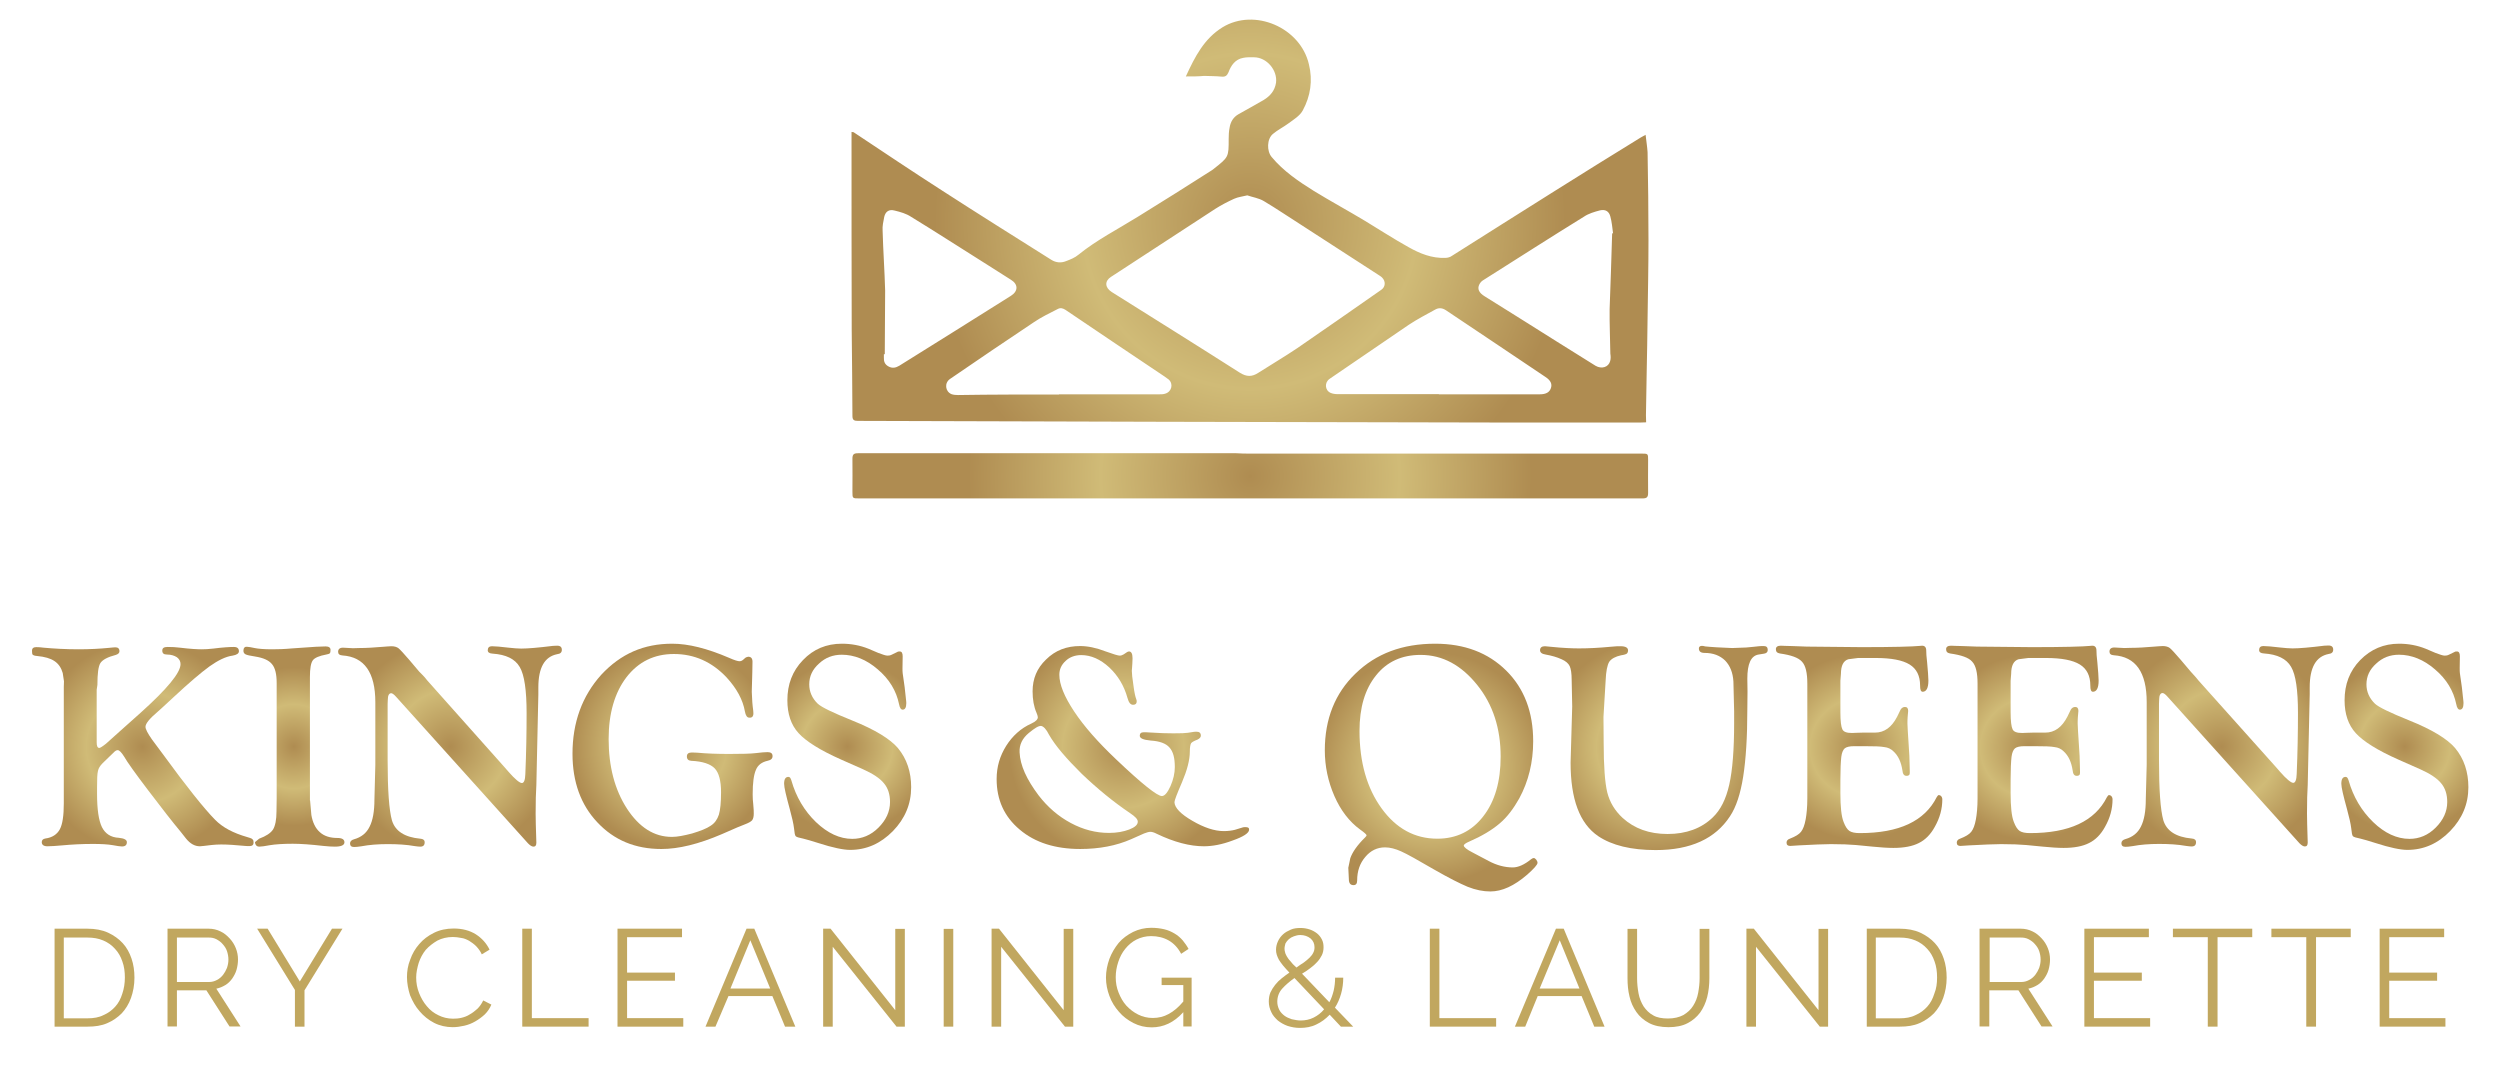 <?xml version="1.0" encoding="utf-8"?>
<!-- Generator: Adobe Illustrator 26.0.1, SVG Export Plug-In . SVG Version: 6.00 Build 0)  -->
<svg version="1.1" id="Layer_1" xmlns="http://www.w3.org/2000/svg" xmlns:xlink="http://www.w3.org/1999/xlink" x="0px" y="0px"
	 viewBox="0 0 1383.4 600.6" style="enable-background:new 0 0 1383.4 600.6;" xml:space="preserve">
<style type="text/css">
	.st0{enable-background:new    ;}
	.st1{fill:url(#SVGID_1_);}
	.st2{fill:url(#SVGID_00000150066360941686280120000006811146532922646176_);}
	.st3{fill:url(#SVGID_00000134229564930846259570000013679096146057905304_);}
	.st4{fill:url(#SVGID_00000090991484969657179240000006254055809550982303_);}
	.st5{fill:url(#SVGID_00000173145853626714735800000012846172793311521167_);}
	.st6{fill:url(#SVGID_00000024712213606168733820000004963845622186462614_);}
	.st7{fill:url(#SVGID_00000065071154399961386400000011891590347768268674_);}
	.st8{fill:url(#SVGID_00000173881502891620814750000017377392851713627809_);}
	.st9{fill:url(#SVGID_00000078025566373243972740000006788060116980509322_);}
	.st10{fill:url(#SVGID_00000174571406666877336640000008414067058039607736_);}
	.st11{fill:url(#SVGID_00000137838982136320359870000000210500422583004295_);}
	.st12{fill:url(#SVGID_00000059311619999604174970000007071344357613818523_);}
	.st13{fill:url(#XMLID_00000121254772224256879100000009183523564616986027_);}
	.st14{fill:url(#XMLID_00000067924496274891964460000000798844209912363678_);}
	.st15{fill:#C1A75F;}
</style>
<g>
	<g>
		<g class="st0">
			
				<radialGradient id="SVGID_1_" cx="78.807" cy="311.329" r="58.436" gradientTransform="matrix(1 0 0 -1 0 724.547)" gradientUnits="userSpaceOnUse">
				<stop  offset="0" style="stop-color:#AF8C51"/>
				<stop  offset="0.531" style="stop-color:#D0BB77"/>
				<stop  offset="1" style="stop-color:#AF8C51"/>
			</radialGradient>
			<path class="st1" d="M53.5,381.7v29.1c0,2,0.4,3,1.4,3.1c0.5,0,1.8-0.8,3.8-2.4l7.8-7l11.2-10c14.7-13.2,22.2-22.2,22.2-27
				c0-1.6-0.7-2.8-2-3.8c-1.4-0.9-3.2-1.5-5.5-1.5c-1.8,0-2.6-0.7-2.6-2.2c0-1.4,0.9-2,3-2c2.2,0,4.5,0.1,6.8,0.4
				c5.7,0.7,9.7,0.9,12,0.9c1.8,0,3.8-0.1,6.4-0.4c5.4-0.7,9.3-0.9,11.4-0.9c1.9,0,2.8,0.8,2.8,2.4c0,1.2-1.2,2-3.5,2.4
				c-3.8,0.5-8,2.6-12.7,5.9c-4.7,3.4-11.5,9.2-20.3,17.4c-4.1,3.8-6.9,6.4-8.4,7.7c-4.5,3.8-6.8,6.6-6.8,8.4c0,1.2,1.2,3.6,3.6,7
				l5.8,7.8c13.4,18.4,23.1,30.5,29.1,36.6c4.2,4.3,10.1,7.4,17.8,9.6l1.6,0.5c1.4,0.4,2,1.2,1.9,2.6c0,1.4-0.9,1.9-2.4,1.9
				c-0.5,0-1.4,0-2.3-0.1c-5.3-0.5-9.6-0.8-13.2-0.8c-1.8,0-3.5,0.1-5.4,0.3c-3.5,0.4-5.5,0.7-6.4,0.7c-2.8,0-5.3-1.4-7.6-4.2
				c-0.3-0.3-1.2-1.5-3-3.8c-4.6-5.5-10.5-13.1-17.8-22.7c-7.3-9.6-11.8-15.9-13.5-18.9c-1.5-2.4-2.7-3.6-3.6-3.6
				c-0.7,0-1.5,0.5-2.4,1.5l-2.4,2.3l-3.5,3.4c-1.4,1.4-2.3,2.8-2.6,4.3c-0.4,1.5-0.5,4.6-0.5,9.2v3.5c0,8.6,0.9,14.7,2.7,18.4
				c1.8,3.6,4.9,5.7,9.3,5.9c3,0.3,4.5,1.1,4.5,2.4c0,1.6-0.9,2.4-2.7,2.4c-1.1,0-2.7-0.3-5-0.7c-2.8-0.5-6.6-0.7-11.1-0.7
				c-5.9,0-11.6,0.3-17,0.8c-3.4,0.3-6.2,0.5-8.2,0.5s-3.1-0.8-3.1-2.3c0-1.1,0.7-1.8,2-2c3.8-0.5,6.5-2.3,8-5.1
				c1.5-2.8,2.2-7.6,2.2-14.3v-64.5l0.1-3.1l-0.7-4.6c-0.8-2.8-2.3-5.1-4.6-6.6c-2.2-1.5-5.4-2.4-9.6-2.8c-1.4-0.1-2-0.4-2.4-0.7
				c-0.3-0.3-0.4-1.1-0.4-2.3s0.8-1.9,2.3-1.9c1.4,0,2.7,0.1,4.1,0.3c5.5,0.5,12,0.9,19.3,0.9c6.2,0,11.9-0.3,16.9-0.8
				c1.4-0.1,2.6-0.3,3.5-0.3c1.5,0,2.3,0.7,2.3,2.2c0,0.9-0.7,1.6-2,2c-4.6,1.2-7.4,2.7-8.6,4.6c-1.1,1.9-1.6,5.8-1.6,12L53.5,381.7
				z"/>
			
				<radialGradient id="SVGID_00000142881133735364567000000012595195856035996556_" cx="162.639" cy="311.464" r="43.821" gradientTransform="matrix(1 0 0 -1 0 724.547)" gradientUnits="userSpaceOnUse">
				<stop  offset="0" style="stop-color:#AF8C51"/>
				<stop  offset="0.531" style="stop-color:#D0BB77"/>
				<stop  offset="1" style="stop-color:#AF8C51"/>
			</radialGradient>
			<path style="fill:url(#SVGID_00000142881133735364567000000012595195856035996556_);" d="M171.6,443l0.7,8
				c0.7,4.1,2.2,7.3,4.7,9.5c2.4,2.2,5.7,3.2,9.7,3.2c2.6,0,3.9,0.8,3.9,2.4s-1.8,2.4-5.3,2.4c-1.5,0-3.6-0.1-6.4-0.4
				c-6.9-0.8-12.6-1.2-16.9-1.2c-5.4,0-9.6,0.3-12.7,0.8c-2.7,0.5-4.6,0.8-5.8,0.8c-1.2,0-1.9-0.5-2.3-1.8l-0.1-0.7l2.3-1.9
				c3.8-1.4,6.4-3.1,7.7-5.1c1.2-2,1.9-5.3,1.9-10l0.1-7.2v-63.8c0-4.9-0.8-8.4-2.6-10.5c-1.8-2.2-4.9-3.5-9.3-4.2
				c-2.7-0.4-4.5-0.8-5.3-1.2c-0.8-0.4-1.2-1.1-1.2-2c0-1.5,0.7-2.3,1.9-2.2c0.9,0,2.4,0.3,4.3,0.7c1.9,0.4,5.1,0.7,9.7,0.7
				c3,0,6.8-0.1,11.1-0.5l5.8-0.4c5.5-0.4,9.7-0.7,12.7-0.7c1.8,0,2.7,0.7,2.7,1.9c0,0.9-0.1,1.6-0.4,1.9c-0.3,0.3-0.9,0.5-2,0.7
				c-3.8,0.7-6.4,1.8-7.4,3.2c-1.1,1.5-1.6,4.6-1.6,9.2V443z"/>
			
				<radialGradient id="SVGID_00000087384160220777652000000012106403950015559078_" cx="249.324" cy="311.464" r="58.88" gradientTransform="matrix(1 0 0 -1 0 724.547)" gradientUnits="userSpaceOnUse">
				<stop  offset="0" style="stop-color:#AF8C51"/>
				<stop  offset="0.531" style="stop-color:#D0BB77"/>
				<stop  offset="1" style="stop-color:#AF8C51"/>
			</radialGradient>
			<path style="fill:url(#SVGID_00000087384160220777652000000012106403950015559078_);" d="M236.4,376.5l42.4,47.6l2.7,3.1
				c3.6,4.1,6.1,6.1,7.3,6.1c1.1,0,1.8-1.6,1.9-4.9c0.5-11.8,0.7-23.1,0.7-33.8c0-12.6-1.2-21.1-3.8-25.5c-2.6-4.5-7.6-6.9-15-7.4
				c-1.8-0.1-2.7-0.7-2.7-1.9c0-1.4,0.8-2.2,2.3-2.2c1.9,0,5,0.3,9.3,0.8c2.8,0.3,5.1,0.5,6.9,0.5c3.6,0,9.6-0.5,17.6-1.5
				c1.1-0.1,1.9-0.1,2.3-0.1c1.8,0,2.6,0.8,2.6,2.3c0,1.4-0.8,2.2-2.6,2.4c-6.9,1.4-10.4,7.4-10.4,18.4v3.9l-1.1,50.1l-0.3,6.9
				l-0.1,8.9l0.1,6.1l0.3,10c0,1.5-0.5,2.2-1.6,2.2c-0.9,0-1.9-0.7-3-1.8l-73-81.1c-1.2-1.4-2.2-2-2.7-2c-1.2,0-1.9,1.2-1.9,3.6
				l-0.1,2.3v31.1c0,16.6,0.8,27.7,2.4,33.4c1.8,5.9,7,9.3,15.7,10.1c1.6,0.1,2.4,0.8,2.4,2c0,1.6-0.8,2.4-2.4,2.4
				c-0.7,0-1.8-0.1-3.1-0.3c-4.5-0.8-9.5-1.1-15-1.1c-5.4,0-10.3,0.4-14.5,1.2c-1.9,0.3-3.2,0.4-4.1,0.4c-1.5,0-2.2-0.7-2.2-2
				c0-1.1,0.8-1.9,2.3-2.3c3.9-1.1,6.8-3.4,8.5-6.9c1.8-3.5,2.7-8.5,2.7-15.1l0.5-19.1v-34.7c0-16.5-6.1-25.1-18.2-25.9
				c-1.6-0.1-2.4-0.8-2.4-2c0-1.5,0.9-2.3,2.7-2.3l5.5,0.3l3.4-0.1c4.2,0,8.6-0.3,13.4-0.7c1.8-0.1,3.2-0.3,4.5-0.3
				c1.6,0,3,0.4,3.9,1.1c0.9,0.7,3,3,6.1,6.6l5.5,6.5C234.7,374.3,236,375.9,236.4,376.5z"/>
			
				<radialGradient id="SVGID_00000008869784215723215810000010603560355343381674_" cx="372.216" cy="311.415" r="56.212" gradientTransform="matrix(1 0 0 -1 0 724.547)" gradientUnits="userSpaceOnUse">
				<stop  offset="0" style="stop-color:#AF8C51"/>
				<stop  offset="0.531" style="stop-color:#D0BB77"/>
				<stop  offset="1" style="stop-color:#AF8C51"/>
			</radialGradient>
			<path style="fill:url(#SVGID_00000008869784215723215810000010603560355343381674_);" d="M372,356.2c8.9,0,19.3,2.6,31.4,7.8
				c3.1,1.4,5,1.9,5.8,1.9c0.8,0,1.4-0.3,2-0.8l0.9-0.8c0.5-0.5,1.2-0.8,1.9-0.9c1.6,0,2.4,0.9,2.4,2.8l-0.1,5.7l-0.3,10.9l0.3,5.8
				c0.1,1.5,0.3,3,0.5,4.6c0,0.7,0.1,1.1,0.1,1.5c0,1.8-0.8,2.6-2.4,2.4c-1.1,0-1.9-1.2-2.3-3.4c-1.1-6.4-4.5-12.7-10.1-18.8
				c-8.1-8.6-17.8-13-29.2-13c-10.9,0-19.6,4.3-26.2,12.8c-6.5,8.5-9.9,20-9.9,34.2c0,15.3,3.4,28.1,10.1,38.5
				c6.8,10.4,15,15.7,24.9,15.7c3,0,6.6-0.7,11.2-1.9c4.6-1.4,8-2.7,10.3-4.3c2.2-1.4,3.6-3.4,4.5-6.1c0.8-2.7,1.2-6.8,1.2-12.4
				c0-6.4-1.2-10.8-3.5-13.2c-2.3-2.4-6.6-3.9-13-4.2c-1.6-0.1-2.4-0.9-2.4-2.4s0.9-2.2,2.8-2.2c0.5,0,1.5,0,2.8,0.1
				c5.3,0.5,11.2,0.7,17.8,0.7c6.9,0,11.9-0.1,15.1-0.5c2.4-0.3,4.5-0.5,6.1-0.5c1.9,0,2.8,0.7,2.8,2.2c0,1.4-0.9,2.2-2.8,2.6
				c-3.1,0.7-5.3,2.3-6.4,5c-1.2,2.7-1.8,7.2-1.8,13.5c0,2,0.1,3.8,0.3,5.3c0.3,2.7,0.3,4.6,0.3,5.5c0,1.6-0.3,2.8-0.9,3.6
				c-0.7,0.8-2,1.5-4.1,2.3c-1.2,0.4-5.5,2.2-12.7,5.4c-12.8,5.5-23.9,8.2-33.4,8.2c-14.5,0-26.2-4.9-35.4-14.7
				c-9.2-9.7-13.8-22.4-13.8-38c0-17.3,5.3-31.9,15.9-43.7C343.6,361.7,356.3,356.2,372,356.2z"/>
			
				<radialGradient id="SVGID_00000142866592777054568570000018303095475092974746_" cx="468.885" cy="311.415" r="47.304" gradientTransform="matrix(1 0 0 -1 0 724.547)" gradientUnits="userSpaceOnUse">
				<stop  offset="0" style="stop-color:#AF8C51"/>
				<stop  offset="0.531" style="stop-color:#D0BB77"/>
				<stop  offset="1" style="stop-color:#AF8C51"/>
			</radialGradient>
			<path style="fill:url(#SVGID_00000142866592777054568570000018303095475092974746_);" d="M465.9,356.2c5,0,10,0.9,14.7,2.8
				l5.4,2.3c2.4,0.9,4.1,1.5,5.1,1.5c0.8,0,1.5-0.1,2.3-0.5l3.1-1.5c0.4-0.3,0.8-0.3,1.4-0.3c1.1,0,1.6,0.9,1.6,2.7l-0.1,6.5
				c0,1.1,0,2,0.1,2.8l1.1,7.8l0.8,7.3c0.1,0.7,0.1,1.2,0.1,1.6c0,2.3-0.7,3.5-2,3.5c-0.9,0-1.6-0.9-2-3
				c-1.5-7.4-5.4-13.9-11.8-19.3c-6.2-5.4-13-8.1-19.9-8.1c-4.9,0-9.1,1.6-12.6,4.9c-3.6,3.2-5.4,7-5.4,11.5c0,4.1,1.6,7.7,4.7,10.7
				c2,1.9,8.4,5,19.1,9.3c12.7,5.1,21.1,10.3,25.3,15.3c4.9,5.9,7.3,13.2,7.3,21.6c0,9.3-3.4,17.4-10.1,24.3
				c-6.8,6.9-14.6,10.4-23.7,10.4c-3.6,0-9.6-1.2-17.6-3.8c-3.8-1.2-6.5-2-8.2-2.4c-2.4-0.5-3.9-0.9-4.3-1.4
				c-0.4-0.4-0.7-1.9-0.9-4.2c-0.3-2.6-1.1-6.1-2.4-10.9c-2-7.3-3.1-11.9-3.1-13.9c0-2.6,0.8-3.8,2.4-3.8c0.8,0,1.2,0.7,1.6,1.9
				c2.6,9.2,7.2,16.9,13.6,23.1c6.5,6.2,13.2,9.3,20.1,9.3c5.4,0,10.3-2,14.5-6.2c4.2-4.2,6.4-8.9,6.4-14.2c0-4.2-1.1-7.7-3.4-10.4
				c-2.2-2.7-6.1-5.3-11.5-7.7l-12.2-5.4c-11.5-5.1-19.3-10-23.5-14.6c-4.2-4.6-6.2-10.7-6.2-18.2c0-8.8,2.8-16.2,8.6-22.2
				C450.1,359.2,457.3,356.2,465.9,356.2z"/>
			
				<radialGradient id="SVGID_00000146467058838499164010000014061022051590216082_" cx="621.559" cy="311.093" r="63.306" gradientTransform="matrix(1 0 0 -1 0 724.547)" gradientUnits="userSpaceOnUse">
				<stop  offset="0" style="stop-color:#AF8C51"/>
				<stop  offset="0.531" style="stop-color:#D0BB77"/>
				<stop  offset="1" style="stop-color:#AF8C51"/>
			</radialGradient>
			<path style="fill:url(#SVGID_00000146467058838499164010000014061022051590216082_);" d="M597.7,357.5c4.1,0,8.8,0.9,14.2,3
				c4.2,1.5,6.8,2.3,7.7,2.3c0.8,0,1.5-0.3,2.2-0.7l1.8-1.2c0.4-0.3,0.8-0.4,1.2-0.4c1.2,0,1.9,1.2,1.9,3.8c0,0.7,0,1.5-0.1,2.7
				c-0.1,2.4-0.3,3.8-0.3,4.2c0,1.5,0.3,4.2,0.9,8.1c0.5,3.9,1.1,6.5,1.5,7.4c0.3,0.7,0.3,1.1,0.3,1.5c0,1.2-0.7,1.8-2,1.8
				c-1.4,0-2.4-1.2-3.1-3.8c-1.9-6.8-5.3-12.4-10.1-16.9c-4.9-4.5-10.1-6.8-15.5-6.8c-3.4,0-6.4,1.1-8.6,3.2
				c-2.4,2.2-3.5,4.7-3.5,7.7c0,5.3,2.7,12,8.2,20.3s13.2,17,23.1,26.4c14.5,13.8,23,20.5,25.5,20.4c1.6-0.1,3.1-2,4.7-5.5
				c1.6-3.6,2.4-7.2,2.4-10.5c0-5.1-0.9-8.6-3-10.9c-1.9-2.2-5.4-3.5-10.3-3.8c-4.1-0.4-6.1-1.2-6.1-2.7c0-1.2,0.7-1.9,2.2-1.9
				c0.8,0,1.8,0,2.8,0.1c5.7,0.4,10.1,0.5,13.6,0.5c4.1,0,6.8-0.1,8-0.3l3.2-0.5c0.5-0.1,1.2-0.1,1.6-0.1c1.6,0,2.4,0.7,2.4,2.2
				c0,0.9-0.7,1.6-1.9,2.2c-1.9,0.7-3.1,1.4-3.5,2c-0.4,0.7-0.7,2.2-0.7,4.6c0,4.7-1.5,10.3-4.3,16.9c-2.8,6.5-4.2,10.1-4.2,11.1
				c0.1,3.1,3.5,6.6,9.9,10.3c6.5,3.8,12.3,5.7,17.4,5.7c2.4,0,4.5-0.3,6.1-0.7l4.6-1.4c0.5-0.1,0.9-0.1,1.4-0.1
				c1.4,0,2,0.5,1.9,1.5c-0.1,1.8-3.1,3.8-9.1,5.9c-5.8,2.2-11.2,3.2-15.9,3.2c-7.8,0-16.5-2.3-26.1-6.9c-1.5-0.8-2.7-1.1-3.5-1.1
				s-2,0.3-3.5,0.9l-7.2,3.2c-8.2,3.6-17.6,5.4-28.1,5.4c-13.8,0-25-3.5-33.5-10.7c-8.6-7.2-12.8-16.5-12.8-28
				c0-6.8,1.8-12.8,5.3-18.4c3.5-5.5,8.1-9.7,13.9-12.3c2.4-1.1,3.6-2.3,3.6-3.5c0-0.5-0.3-1.4-0.7-2.4c-1.5-3.4-2.2-7.4-2.2-11.9
				c0-7,2.4-12.8,7.4-17.6C584,359.8,590.3,357.5,597.7,357.5z M576.1,401.7c-1.4-0.1-3.5,1.2-6.8,3.9c-3.6,3-5.3,6.5-5.1,10.7
				c0.3,7.2,3.9,15,10.5,23.8c5,6.5,10.9,11.6,17.8,15.3s13.9,5.5,21.2,5.5c4.3,0,8.1-0.7,11.2-1.9c3.1-1.2,4.7-2.6,4.7-4.3
				c0-1.4-1.4-2.8-4.2-4.7c-9.2-6.2-18.1-13.5-26.8-21.8c-8.5-8.4-14.6-15.5-18.1-21.6C579,403.5,577.4,401.9,576.1,401.7z"/>
			
				<radialGradient id="SVGID_00000134237642939244163490000017567250236765164170_" cx="792.042" cy="299.774" r="63.877" gradientTransform="matrix(1 0 0 -1 0 724.547)" gradientUnits="userSpaceOnUse">
				<stop  offset="0" style="stop-color:#AF8C51"/>
				<stop  offset="0.531" style="stop-color:#D0BB77"/>
				<stop  offset="1" style="stop-color:#AF8C51"/>
			</radialGradient>
			<path style="fill:url(#SVGID_00000134237642939244163490000017567250236765164170_);" d="M794.2,356.2c16.2,0,29.3,5,39.3,14.9
				c10,9.9,14.9,23,14.9,39.1c0,11.6-2.6,22.2-7.7,31.6c-3.1,5.5-6.6,10.3-10.9,13.9c-4.2,3.6-9.9,7-16.8,10c-1.9,0.8-3,1.6-3,2.2
				c0,0.8,1.6,2.2,5,3.9l8.9,4.7c4.3,2.3,8.8,3.5,13.2,3.5c3,0,6.4-1.5,10.1-4.5c0.5-0.4,1.1-0.7,1.5-0.7c0.4,0,0.9,0.3,1.4,0.9
				c0.5,0.7,0.7,1.2,0.7,1.8c-0.1,1.1-2,3.2-5.7,6.5c-7.2,6.2-13.9,9.3-20.4,9.3c-3.9,0-8.1-0.8-12.6-2.6
				c-4.3-1.8-10.4-4.9-18.1-9.3c-9.3-5.4-15.5-8.9-18.7-10.3c-3.1-1.4-6.1-2.2-8.9-2.2c-4.3,0-8,1.8-10.9,5.3c-3,3.5-4.5,7.8-4.5,13
				c0,1.8-0.7,2.6-2,2.6c-1.8,0-2.6-1.1-2.6-3.4l-0.3-6.2l1.1-5.3c1.2-3.4,3.9-7.3,8.2-11.5c0.5-0.5,0.8-0.9,0.8-1.2
				c0-0.4-1.2-1.5-3.6-3.2c-5.9-4.3-10.7-10.5-14.2-18.5c-3.5-8-5.3-16.5-5.3-25.3c0-17.4,5.7-31.6,16.9-42.4
				C761.5,361.6,776.1,356.2,794.2,356.2z M786.1,362.4c-10.4,0-18.7,3.8-24.7,11.4c-6.1,7.6-9.1,17.7-9.1,30.7
				c0,17.3,4.1,31.6,12.2,42.8c8.1,11.2,18.4,16.8,30.9,16.8c10.5,0,19.1-4.2,25.4-12.4c6.4-8.2,9.6-19.3,9.6-33
				c0-15.7-4.3-28.9-13-39.7S798.4,362.4,786.1,362.4z"/>
			
				<radialGradient id="SVGID_00000081628692803828887920000008322407587724446896_" cx="915.092" cy="310.891" r="59.748" gradientTransform="matrix(1 0 0 -1 0 724.547)" gradientUnits="userSpaceOnUse">
				<stop  offset="0" style="stop-color:#AF8C51"/>
				<stop  offset="0.531" style="stop-color:#D0BB77"/>
				<stop  offset="1" style="stop-color:#AF8C51"/>
			</radialGradient>
			<path style="fill:url(#SVGID_00000081628692803828887920000008322407587724446896_);" d="M941.7,357.4c0.4,0,0.9,0,1.9,0.3
				c0.9,0.1,3,0.3,6.4,0.5l8.5,0.4l7.8-0.3c2.7-0.3,5-0.4,7-0.7c0.9-0.1,1.9-0.1,2.7-0.1c1.5,0,2.2,0.7,2.2,2.2c0,1.1-0.7,1.8-2,2
				l-3.1,0.5c-4.2,0.7-6.2,5.1-6.2,13.4l0.1,7l-0.1,9.9c0,15.4-0.8,27.8-2.3,37.3c-1.5,9.5-3.9,16.8-7.3,21.9
				c-8.1,12.4-21.8,18.7-41.1,18.7c-13.6,0-24.2-2.6-31.8-7.7c-10.3-7-15.3-20.5-15.3-40.7l0.9-31.1l-0.3-14.6
				c0-3.6-0.4-6.2-1.1-7.7c-0.7-1.5-2.2-2.8-4.5-3.8c-2.6-1.2-5.5-2-8.8-2.6c-2-0.3-3.1-1.1-3.1-2.4c0-1.4,0.9-2.2,2.7-2.2
				c0.5,0,1.6,0.1,3.2,0.3c6.8,0.7,12,0.9,15.7,0.9c5.3,0,11.1-0.3,17.4-0.9c2.6-0.3,4.5-0.3,5.5-0.3c2.8,0,4.2,0.8,4.2,2.3
				c0,0.8-0.3,1.5-0.7,1.8c-0.4,0.3-1.5,0.7-3.1,0.9c-3.2,0.7-5.4,1.9-6.6,3.6c-1.1,1.8-1.8,5.3-2,10.4l-1.2,20.1l0.1,14.2
				c0,13,0.7,22.2,2,27.6c1.4,5.5,4.2,10.1,8.5,14.1c6.5,5.9,14.7,8.9,24.9,8.9c10.3,0,18.7-3.1,25-9.2c4.3-4.1,7.3-10.1,9.1-18.1
				c1.8-8,2.7-19.3,2.7-34.1v-6.5l-0.4-16.5c-0.3-5-1.9-8.8-4.6-11.6c-2.8-2.7-6.5-4.2-11.4-4.2c-2,0-3.1-0.8-3.1-2.4
				C940,358.1,940.6,357.4,941.7,357.4z"/>
			
				<radialGradient id="SVGID_00000138538255360040094290000014504483933272578467_" cx="1028.754" cy="310.934" r="51.17" gradientTransform="matrix(1 0 0 -1 0 724.547)" gradientUnits="userSpaceOnUse">
				<stop  offset="0" style="stop-color:#AF8C51"/>
				<stop  offset="0.531" style="stop-color:#D0BB77"/>
				<stop  offset="1" style="stop-color:#AF8C51"/>
			</radialGradient>
			<path style="fill:url(#SVGID_00000138538255360040094290000014504483933272578467_);" d="M1018.4,376.7v17.4c0,5,0.4,8.1,1.1,9.5
				c0.7,1.4,2.4,2,5.3,2l2.4-0.1l3.5-0.1h6.8c5.3,0,9.3-3,12.3-8.8l1.9-3.9c0.5-0.9,1.4-1.5,2.4-1.5c1.2,0,1.8,0.7,1.8,2.2
				c0,0.4-0.1,1.6-0.3,3.5c-0.1,1.4-0.1,2.6-0.1,3.5c0,1.8,0.3,5.7,0.7,12c0.3,4.2,0.5,7.7,0.5,10.8l0.1,4.1c0,0.8-0.1,1.2-0.3,1.5
				c-0.3,0.3-0.7,0.5-1.4,0.5c-1.4,0.1-2.2-0.9-2.4-3.1c-0.7-4.6-2.3-8-4.9-10.4c-1.4-1.4-3.1-2.2-5.1-2.4c-2-0.4-5.8-0.5-11.2-0.5
				h-5.4c-2.6,0-4.3,0.4-5.3,1.2c-0.9,0.8-1.6,2.3-1.9,4.7c-0.3,2.7-0.5,6.9-0.5,12.7v7.2c0,7.6,0.5,13,1.8,16.2
				c0.9,2.4,2,4.1,3.2,4.9s3.1,1.2,5.7,1.2c21.8,0,35.9-6.6,42.6-19.9c0.4-0.7,0.7-0.9,0.9-1.1c0.5-0.1,1.1,0.1,1.5,0.5
				c0.4,0.4,0.7,1.1,0.7,1.8c0,5.3-1.4,10.4-4.2,15.3c-2.3,4.2-5.3,7.2-8.8,8.9c-3.5,1.8-8.2,2.7-14.1,2.7c-3.4,0-7.2-0.3-11.4-0.7
				l-9.3-0.9c-3.4-0.3-8.1-0.5-13.9-0.5c-3.9,0-9.9,0.3-17.8,0.7c-2.2,0.1-3.8,0.3-4.7,0.3c-1.2,0-2-0.5-2-1.8
				c0-0.9,0.5-1.8,1.8-2.2c3.1-1.2,5.1-2.4,6.2-3.8s2-3.6,2.6-7c0.5-2.8,0.9-6.6,0.9-11.5v-63.5c0-5.9-0.9-10-3-12.2
				c-2-2.2-5.9-3.6-12.2-4.5c-1.5-0.3-2.2-0.9-2.2-2.4c0-1.2,0.9-1.9,2.7-1.9c0.4,0,1.2,0,2.4,0.1c0.9,0,2.3,0.1,3.9,0.1l8.1,0.3
				l30.4,0.3c17.4,0,28.2-0.3,32.3-0.7c0.4,0,0.8-0.1,1.1-0.1c1.5,0,2.3,0.9,2.3,2.7c0,1.2,0.1,3.4,0.5,6.6c0.4,4.6,0.7,8,0.7,10
				c0,4.1-1.1,6.1-3.1,6.2c-1.1,0-1.5-1.1-1.5-3.5c0-5.3-1.9-9.2-5.8-11.6s-10.1-3.6-18.8-3.6h-9.7l-5.4,0.7
				c-2.7,0.8-4.1,3.5-4.1,8.1L1018.4,376.7z"/>
			
				<radialGradient id="SVGID_00000111186396736141345940000003597516442566648980_" cx="1122.952" cy="310.934" r="51.2" gradientTransform="matrix(1 0 0 -1 0 724.547)" gradientUnits="userSpaceOnUse">
				<stop  offset="0" style="stop-color:#AF8C51"/>
				<stop  offset="0.531" style="stop-color:#D0BB77"/>
				<stop  offset="1" style="stop-color:#AF8C51"/>
			</radialGradient>
			<path style="fill:url(#SVGID_00000111186396736141345940000003597516442566648980_);" d="M1112.6,376.7v17.4c0,5,0.4,8.1,1.1,9.5
				c0.7,1.4,2.4,2,5.3,2l2.4-0.1l3.5-0.1h6.8c5.3,0,9.3-3,12.3-8.8l1.9-3.9c0.5-0.9,1.4-1.5,2.4-1.5c1.2,0,1.8,0.7,1.8,2.2
				c0,0.4-0.1,1.6-0.3,3.5c-0.1,1.4-0.1,2.6-0.1,3.5c0,1.8,0.3,5.7,0.7,12c0.3,4.2,0.5,7.7,0.5,10.8l0.1,4.1c0,0.8-0.1,1.2-0.3,1.5
				c-0.3,0.3-0.7,0.5-1.4,0.5c-1.4,0.1-2.2-0.9-2.4-3.1c-0.7-4.6-2.3-8-4.9-10.4c-1.4-1.4-3.1-2.2-5.1-2.4c-2-0.4-5.8-0.5-11.2-0.5
				h-5.4c-2.6,0-4.3,0.4-5.3,1.2c-0.9,0.8-1.6,2.3-1.9,4.7c-0.3,2.7-0.5,6.9-0.5,12.7v7.2c0,7.6,0.5,13,1.8,16.2
				c0.9,2.4,2,4.1,3.2,4.9s3.1,1.2,5.7,1.2c21.8,0,35.9-6.6,42.6-19.9c0.4-0.7,0.7-0.9,0.9-1.1c0.5-0.1,1.1,0.1,1.5,0.5
				c0.4,0.4,0.7,1.1,0.7,1.8c0,5.3-1.4,10.4-4.2,15.3c-2.3,4.2-5.3,7.2-8.8,8.9c-3.5,1.8-8.2,2.7-14.1,2.7c-3.4,0-7.2-0.3-11.4-0.7
				l-9.3-0.9c-3.4-0.3-8.1-0.5-13.9-0.5c-3.9,0-9.9,0.3-17.8,0.7c-2.2,0.1-3.8,0.3-4.7,0.3c-1.2,0-2-0.5-2-1.8
				c0-0.9,0.5-1.8,1.8-2.2c3.1-1.2,5.1-2.4,6.2-3.8s2-3.6,2.6-7c0.5-2.8,0.9-6.6,0.9-11.5v-63.5c0-5.9-0.9-10-3-12.2
				c-1.9-2.2-5.9-3.6-12.2-4.5c-1.5-0.3-2.2-0.9-2.2-2.4c0-1.2,0.9-1.9,2.7-1.9c0.4,0,1.2,0,2.4,0.1c0.9,0,2.3,0.1,3.9,0.1l8.1,0.3
				l30.4,0.3c17.4,0,28.2-0.3,32.3-0.7c0.4,0,0.8-0.1,1.1-0.1c1.5,0,2.3,0.9,2.3,2.7c0,1.2,0.1,3.4,0.5,6.6c0.4,4.6,0.7,8,0.7,10
				c0,4.1-1.1,6.1-3.1,6.2c-1.1,0-1.5-1.1-1.5-3.5c0-5.3-1.9-9.2-5.8-11.6c-3.9-2.4-10.1-3.6-18.8-3.6h-9.7l-5.4,0.7
				c-2.7,0.8-4.1,3.5-4.1,8.1L1112.6,376.7z"/>
			
				<radialGradient id="SVGID_00000103245440824237187570000001829135447977362856_" cx="1229.319" cy="311.464" r="58.826" gradientTransform="matrix(1 0 0 -1 0 724.547)" gradientUnits="userSpaceOnUse">
				<stop  offset="0" style="stop-color:#AF8C51"/>
				<stop  offset="0.531" style="stop-color:#D0BB77"/>
				<stop  offset="1" style="stop-color:#AF8C51"/>
			</radialGradient>
			<path style="fill:url(#SVGID_00000103245440824237187570000001829135447977362856_);" d="M1216.5,376.5L1259,424l2.7,3.1
				c3.6,4.1,6.1,6.1,7.3,6.1c1.1,0,1.8-1.6,1.9-4.9c0.5-11.8,0.7-23.1,0.7-33.8c0-12.6-1.2-21.1-3.8-25.5c-2.6-4.5-7.6-6.9-15-7.4
				c-1.8-0.1-2.7-0.7-2.7-1.9c0-1.4,0.8-2.2,2.3-2.2c1.9,0,5,0.3,9.3,0.8c2.8,0.3,5.1,0.5,6.9,0.5c3.6,0,9.6-0.5,17.6-1.5
				c1.1-0.1,1.9-0.1,2.3-0.1c1.8,0,2.6,0.8,2.6,2.3c0,1.4-0.8,2.2-2.6,2.4c-6.9,1.4-10.4,7.4-10.4,18.4v3.9l-1.1,50.1l-0.3,6.9
				l-0.1,8.9l0.1,6.1l0.3,10c0,1.5-0.5,2.2-1.6,2.2c-0.9,0-1.9-0.7-3-1.8l-73-81.1c-1.2-1.4-2.2-2-2.7-2c-1.2,0-1.9,1.2-1.9,3.6
				l-0.1,2.3v31.1c0,16.6,0.8,27.7,2.4,33.4c1.8,5.9,7,9.3,15.7,10.1c1.6,0.1,2.4,0.8,2.4,2c0,1.6-0.8,2.4-2.4,2.4
				c-0.7,0-1.6-0.1-3.1-0.3c-4.5-0.8-9.5-1.1-15-1.1c-5.4,0-10.3,0.4-14.5,1.2c-1.9,0.3-3.2,0.4-4.1,0.4c-1.5,0-2.2-0.7-2.2-2
				c0-1.1,0.8-1.9,2.3-2.3c3.9-1.1,6.8-3.4,8.5-6.9c1.8-3.5,2.7-8.5,2.7-15.1l0.5-19.1v-34.7c0-16.5-6.1-25.1-18.2-25.9
				c-1.6-0.1-2.4-0.8-2.4-2c0-1.5,0.9-2.3,2.7-2.3l5.5,0.3l3.4-0.1c4.2,0,8.6-0.3,13.4-0.7c1.8-0.1,3.2-0.3,4.5-0.3
				c1.6,0,3,0.4,3.9,1.1c0.9,0.7,3,3,6.1,6.6l5.5,6.5C1214.8,374.3,1216,375.9,1216.5,376.5z"/>
			
				<radialGradient id="SVGID_00000125565012600149763760000003196843384579416760_" cx="1330.638" cy="311.415" r="47.304" gradientTransform="matrix(1 0 0 -1 0 724.547)" gradientUnits="userSpaceOnUse">
				<stop  offset="0" style="stop-color:#AF8C51"/>
				<stop  offset="0.531" style="stop-color:#D0BB77"/>
				<stop  offset="1" style="stop-color:#AF8C51"/>
			</radialGradient>
			<path style="fill:url(#SVGID_00000125565012600149763760000003196843384579416760_);" d="M1327.6,356.2c5,0,10,0.9,14.7,2.8
				l5.4,2.3c2.4,0.9,4.1,1.5,5.1,1.5c0.8,0,1.5-0.1,2.3-0.5l3.1-1.5c0.4-0.3,0.8-0.3,1.4-0.3c1.1,0,1.6,0.9,1.6,2.7l-0.1,6.5
				c0,1.1,0,2,0.1,2.8l1.1,7.8l0.8,7.3c0.1,0.7,0.1,1.2,0.1,1.6c0,2.3-0.7,3.5-2,3.5c-0.9,0-1.6-0.9-2-3
				c-1.5-7.4-5.4-13.9-11.8-19.3c-6.2-5.4-13-8.1-19.9-8.1c-4.9,0-9.1,1.6-12.6,4.9c-3.6,3.2-5.4,7-5.4,11.5c0,4.1,1.6,7.7,4.7,10.7
				c2,1.9,8.4,5,19.1,9.3c12.7,5.1,21.1,10.3,25.3,15.3c4.9,5.9,7.3,13.2,7.3,21.6c0,9.3-3.4,17.4-10.1,24.3s-14.6,10.4-23.7,10.4
				c-3.6,0-9.6-1.2-17.6-3.8c-3.8-1.2-6.5-2-8.2-2.4c-2.4-0.5-3.9-0.9-4.3-1.4c-0.4-0.4-0.7-1.9-0.9-4.2c-0.3-2.6-1.1-6.1-2.4-10.9
				c-2-7.3-3.1-11.9-3.1-13.9c0-2.6,0.8-3.8,2.4-3.8c0.8,0,1.2,0.7,1.6,1.9c2.6,9.2,7.2,16.9,13.6,23.1s13.2,9.3,20.1,9.3
				c5.4,0,10.3-2,14.5-6.2c4.2-4.2,6.4-8.9,6.4-14.2c0-4.2-1.1-7.7-3.4-10.4c-2.2-2.7-6.1-5.3-11.5-7.7l-12.2-5.4
				c-11.5-5.1-19.3-10-23.5-14.6c-4.2-4.6-6.2-10.7-6.2-18.2c0-8.8,2.8-16.2,8.6-22.2C1312,359.2,1319.1,356.2,1327.6,356.2z"/>
		</g>
	</g>
	<g>
		
			<radialGradient id="XMLID_00000133524305752306202440000002644888649802267796_" cx="691.695" cy="602.113" r="174.764" gradientTransform="matrix(1 0 0 -1 0 724.547)" gradientUnits="userSpaceOnUse">
			<stop  offset="0" style="stop-color:#AF8C51"/>
			<stop  offset="0.531" style="stop-color:#D0BB77"/>
			<stop  offset="1" style="stop-color:#AF8C51"/>
		</radialGradient>
		
			<path id="XMLID_00000167382122669688476690000008214790474715962752_" style="fill:url(#XMLID_00000133524305752306202440000002644888649802267796_);" d="
			M656.2,42.3c5-10.9,10.1-20.9,20.3-27.2c17.7-10.8,43.1,0.1,47.8,20.5c2.2,8.9,0.9,17.6-3.4,25.5c-1.6,3-5.1,5.1-8.1,7.3
			c-2.7,2-5.8,3.5-8.4,5.7c-3.4,2.8-3.5,9.5-0.7,12.8c6.5,7.8,14.9,13.5,23.4,18.8c9.3,5.7,18.9,10.9,28.2,16.5
			c8.1,4.9,15.9,10,24.2,14.6c6.2,3.5,12.8,6.2,20.3,5.9c1.2,0,2.7-0.4,3.6-1.1c19.1-12,38-24.1,56.9-35.9
			c15.8-10,31.6-19.7,47.6-29.6c0.7-0.4,1.5-0.8,2.7-1.5c0.4,3.5,0.9,6.5,1.1,9.6c0.3,16.2,0.5,32.6,0.5,48.8
			c0,14.3-0.3,28.8-0.5,43.1c-0.1,10.1-0.3,20.1-0.5,30.3c-0.1,7.8-0.3,15.5-0.4,23.4c0,1.2,0.1,2.4,0.1,3.9c-0.9,0-1.9,0.1-2.8,0.1
			c-27.3,0-54.6,0-81.9,0c-61.1-0.1-122-0.3-183.1-0.4c-56.1-0.1-112.3-0.4-168.4-0.5c-2,0-3-0.4-3-2.7c0-15.8-0.3-31.8-0.4-47.6
			c-0.1-35.4-0.1-70.8-0.1-106.1c0-1.1,0-2.2,0-3.5c0.8,0.1,1.2,0.1,1.5,0.4c16.1,10.7,32.2,21.5,48.4,31.9
			c20.1,13,40.4,25.7,60.7,38.5c2.6,1.6,5.4,1.8,8.1,0.7c2.4-0.9,4.9-1.9,6.8-3.5c10.1-8.2,21.9-14.2,33-21.1
			c13.6-8.4,27.3-17,40.9-25.7c0.4-0.3,0.8-0.5,1.2-0.9c8.1-6.4,8.1-6.4,8.1-16.5c0-2,0.1-4.1,0.5-6.1c0.5-3.2,2-5.9,5.1-7.6
			c4.6-2.6,9.2-5.1,13.8-7.8c3.6-2.2,6.1-5.1,6.8-9.5c0.9-6.9-5.1-14.1-12.2-14.1c-2,0-4.1-0.1-5.9,0.3c-4.5,0.8-6.8,4.2-8.2,8
			c-0.8,1.9-1.8,2.6-3.8,2.4c-3.2-0.3-6.5-0.3-9.7-0.4C663.2,42.3,660.1,42.3,656.2,42.3z M690.2,108.1c-2.8,0.7-5.1,0.9-7.3,1.9
			c-3.5,1.6-7,3.4-10.3,5.5c-19.3,12.6-38.5,25.1-57.8,37.7c-3.6,2.3-3.5,5.9,0.4,8.4c23.7,14.9,47.3,29.6,70.8,44.6
			c3.8,2.4,6.8,2.4,10.3,0.1c7.2-4.6,14.5-8.9,21.5-13.6c15.5-10.7,31.1-21.5,46.5-32.3c2.4-1.6,2.6-4.7,0.5-6.8
			c-0.7-0.7-1.5-1.1-2.2-1.6c-14.2-9.2-28.5-18.5-42.8-27.7c-6.8-4.3-13.5-8.9-20.4-13C696.6,109.6,693,109.1,690.2,108.1z
			 M489.6,196c-0.1,0-0.3,0-0.5,0c0,0.5,0,1.1,0,1.8c-0.1,2.2,0.5,3.9,2.6,5c2,1.1,3.9,0.8,5.9-0.4c20.5-12.8,41.2-25.7,61.8-38.7
			c4.1-2.6,4.1-6.4,0-8.9c-4.2-2.7-8.4-5.3-12.6-8c-14.2-8.9-28.2-18-42.6-26.8c-2.7-1.8-5.9-2.7-9.2-3.5c-3-0.8-5,0.5-5.7,3.5
			c-0.5,2.6-1.1,5.1-0.9,7.7c0.3,11.1,1.1,22,1.4,33.1C489.8,172.5,489.6,184.2,489.6,196z M892.1,129.1c0.1,0,0.3,0,0.5,0
			c-0.4-3.1-0.7-6.4-1.5-9.3c-0.7-2.8-2.7-4.1-5.7-3.4c-3.1,0.8-6.4,1.8-8.9,3.5c-18.8,11.6-37.3,23.5-56,35.3
			c-0.8,0.5-1.5,1.4-1.9,2.2c-1.2,2.4-0.3,4.6,3,6.6c13.2,8.2,26.5,16.6,39.7,24.9c7.2,4.5,14.5,9.1,21.6,13.5
			c3.4,2,7.2,0.8,8.1-2.6c0.4-1.4,0.3-2.7,0.1-4.1c-0.1-8.2-0.5-16.4-0.4-24.6C891.2,157.1,891.7,143.1,892.1,129.1z M586,218.3
			v-0.1c18.5,0,37,0,55.5,0c1.2,0,2.3,0,3.4-0.4c3.5-1.1,4.5-5.4,1.8-7.8c-0.7-0.5-1.5-1.1-2.2-1.6c-18.4-12.3-36.8-24.7-55-37
			c-1.5-0.9-2.7-1.2-4.2-0.4c-4.5,2.3-9.1,4.5-13.2,7.3c-15.5,10.3-30.9,20.8-46.4,31.4c-3.2,2.2-2.7,6.9,0.8,8.4
			c1.1,0.4,2.4,0.5,3.6,0.5C548.8,218.3,567.4,218.3,586,218.3z M796.2,218.1v0.1c18.7,0,37.3,0,55.8,0c3.5,0,5.4-1.1,6.2-3.4
			s-0.1-4.3-3-6.2c-18.2-12.3-36.6-24.5-54.9-36.8c-2.2-1.5-4.1-1.6-6.1-0.5c-4.9,2.7-9.9,5.3-14.6,8.4
			c-14.6,9.9-29.2,19.9-43.8,29.9c-3,2-2.7,6.4,0.5,7.8c1.1,0.5,2.6,0.7,3.9,0.7C759,218.1,777.5,218.1,796.2,218.1z"/>
		
			<radialGradient id="XMLID_00000136396628521230862400000008389294586030734470_" cx="691.83" cy="461.065" r="155.93" gradientTransform="matrix(1 0 0 -1 0 724.547)" gradientUnits="userSpaceOnUse">
			<stop  offset="0" style="stop-color:#AF8C51"/>
			<stop  offset="0.531" style="stop-color:#D0BB77"/>
			<stop  offset="1" style="stop-color:#AF8C51"/>
		</radialGradient>
		
			<path id="XMLID_00000141445422275199518430000002523027416287884428_" style="fill:url(#XMLID_00000136396628521230862400000008389294586030734470_);" d="
			M691.8,251c72.2,0,144.2,0,216.4,0c3.8,0,3.8,0,3.8,3.6c0,6.1-0.1,12.2,0,18.2c0,2.4-0.8,3-3.1,3c-68.2,0-136.4,0-204.6,0
			c-76.2,0-152.6,0-228.8,0c-3.8,0-3.8,0-3.8-3.8c0-6.1,0.1-12.2,0-18.2c0-2.4,0.8-3,3.1-3c69.7,0,139.6,0,209.3,0
			C686.7,251,689.3,251,691.8,251L691.8,251z"/>
	</g>
	<g>
		<path class="st15" d="M30.2,568.1v-54.2h18.2c4.3,0,8.1,0.7,11.4,2.2c3.2,1.5,5.9,3.4,8.1,5.8c2.2,2.4,3.8,5.3,4.9,8.6
			c1.1,3.2,1.6,6.8,1.6,10.5c0,4.1-0.7,7.8-1.9,11.2c-1.2,3.4-3,6.2-5.1,8.5c-2.3,2.3-5,4.2-8.1,5.5c-3.2,1.4-6.8,1.9-10.8,1.9H30.2
			V568.1z M69.1,540.9c0-3.2-0.4-6.2-1.4-8.9c-0.9-2.7-2.3-5.1-4.1-7c-1.8-2-3.9-3.5-6.5-4.6c-2.6-1.1-5.4-1.6-8.8-1.6H35.3v44.7
			h13.1c3.4,0,6.4-0.5,8.9-1.8c2.6-1.1,4.7-2.7,6.5-4.7s3-4.3,3.9-7.2C68.6,547.1,69.1,544.2,69.1,540.9z"/>
		<path class="st15" d="M92.7,568.1v-54.2h22.8c2.3,0,4.5,0.5,6.5,1.5c2,0.9,3.6,2.3,5.1,3.9c1.5,1.6,2.6,3.4,3.4,5.4
			c0.8,2,1.2,4.1,1.2,6.2c0,2-0.3,3.9-0.8,5.7c-0.5,1.8-1.4,3.4-2.4,4.9c-1.1,1.5-2.3,2.7-3.8,3.6c-1.5,0.9-3.1,1.6-5,2l13.4,20.9
			H127l-12.8-20H97.9v20H92.7z M97.9,543.4h17.8c1.6,0,3-0.4,4.3-1.1c1.4-0.7,2.4-1.6,3.4-2.8c0.9-1.2,1.6-2.4,2.2-3.9
			c0.5-1.5,0.8-3,0.8-4.6c0-1.6-0.3-3.2-0.8-4.7c-0.5-1.5-1.4-2.8-2.4-3.9c-0.9-1.1-2.2-2-3.5-2.7c-1.4-0.7-2.7-0.9-4.2-0.9H97.9
			V543.4z"/>
		<path class="st15" d="M148.1,513.9l17.8,29.2l17.8-29.2h5.8L168.5,548v20.1h-5.3v-20.3l-20.9-33.9H148.1z"/>
		<path class="st15" d="M225.2,540.7c0-3.2,0.5-6.5,1.8-9.7c1.1-3.2,2.8-6.1,5-8.6c2.2-2.6,4.9-4.6,8.1-6.2
			c3.2-1.6,6.9-2.4,10.9-2.4c4.9,0,8.9,1.1,12.3,3.2c3.4,2.2,5.9,5,7.6,8.5l-4.3,2.6c-0.8-1.8-1.9-3.2-3.1-4.5
			c-1.2-1.2-2.6-2.2-3.9-3c-1.5-0.8-2.8-1.4-4.5-1.6c-1.5-0.3-3-0.5-4.5-0.5c-3.2,0-6.1,0.7-8.6,2c-2.4,1.4-4.6,3.1-6.4,5.1
			c-1.8,2.2-3,4.6-3.9,7.2c-0.8,2.7-1.4,5.4-1.4,8.1c0,3,0.5,5.8,1.6,8.6c1.1,2.7,2.4,5.1,4.3,7.3c1.8,2.2,3.9,3.8,6.4,5
			c2.4,1.2,5.1,1.9,8.1,1.9c1.5,0,3.1-0.1,4.7-0.5c1.6-0.4,3.1-0.9,4.6-1.9c1.5-0.8,2.8-1.9,4.2-3.1c1.2-1.2,2.3-2.7,3.2-4.6
			l4.5,2.3c-0.8,2-2,3.8-3.6,5.4c-1.6,1.5-3.4,2.8-5.3,3.9c-1.9,1.1-3.9,1.9-6.1,2.4c-2.2,0.5-4.3,0.8-6.4,0.8
			c-3.6,0-7.2-0.8-10.3-2.4c-3.1-1.6-5.8-3.8-8-6.4c-2.3-2.6-3.9-5.5-5.3-8.9C225.9,547.6,225.2,544,225.2,540.7z"/>
		<path class="st15" d="M289,568.1v-54.2h5.3v49.5h31.4v4.7H289z"/>
		<path class="st15" d="M378.1,563.4v4.7h-36.4v-54.2h35.7v4.7H347v19.6h26.5v4.5H347v20.7H378.1z"/>
		<path class="st15" d="M390.4,568.1l22.7-54.2h4.3l22.7,54.2h-5.7l-7-16.9h-24.3l-7.2,16.9H390.4z M415.2,520.3L404.2,547h22
			L415.2,520.3z"/>
		<path class="st15" d="M460.8,523.9v44.2h-5.3v-54.2h4.1l35.8,45.1v-45h5.3v54.1h-4.6L460.8,523.9z"/>
		<path class="st15" d="M522.2,568.1V514h5.3v54.1H522.2z"/>
		<path class="st15" d="M554,523.9v44.2h-5.3v-54.2h4.1l35.8,45.1v-45h5.3v54.1h-4.6L554,523.9z"/>
		<path class="st15" d="M654.6,560.3c-5,5.5-10.8,8.2-17.3,8.2c-3.6,0-7-0.8-10.1-2.4c-3.1-1.6-5.8-3.6-8-6.2
			c-2.3-2.6-4.1-5.5-5.3-8.8c-1.2-3.2-1.9-6.6-1.9-10.1c0-3.6,0.7-7,1.9-10.4c1.2-3.2,3-6.2,5.1-8.8c2.2-2.6,4.9-4.5,8-6.1
			c3.1-1.5,6.5-2.3,10-2.3c2.7,0,5,0.3,7.2,0.8c2.2,0.5,4.1,1.4,5.8,2.4s3.2,2.3,4.5,3.8c1.2,1.5,2.3,3,3.2,4.7l-4.1,2.7
			c-1.8-3.4-4.1-5.8-6.9-7.4c-2.8-1.6-6.1-2.4-9.7-2.4c-3,0-5.7,0.7-8.1,1.9c-2.4,1.2-4.5,3-6.2,5.1c-1.8,2.2-3,4.6-3.9,7.3
			c-0.9,2.7-1.4,5.5-1.4,8.4c0,3.1,0.5,5.9,1.6,8.6c1.1,2.7,2.4,5.1,4.3,7.2c1.9,2,3.9,3.6,6.5,4.9c2.4,1.2,5.1,1.9,8.1,1.9
			c3.1,0,6.1-0.7,8.8-2.2c2.8-1.5,5.5-3.8,8.1-6.9v-9.1h-12v-4.1h16.6v27h-4.6v-7.8H654.6z"/>
		<path class="st15" d="M742,568.1l-6.2-6.6c-2.2,2.3-4.6,4.1-7.4,5.4c-2.8,1.4-5.8,1.9-9.1,1.9c-2.4,0-4.6-0.4-6.8-1.1
			c-2-0.7-3.9-1.8-5.4-3c-1.5-1.4-2.8-2.8-3.6-4.6c-0.9-1.8-1.4-3.8-1.4-5.9c0-1.9,0.3-3.5,0.9-5c0.7-1.5,1.5-2.8,2.6-4.2
			c1.1-1.4,2.3-2.6,3.6-3.6c1.4-1.1,2.8-2.2,4.3-3.2c-1.4-1.5-2.6-2.8-3.5-3.9c-0.9-1.2-1.8-2.3-2.3-3.2c-0.5-0.9-0.9-1.9-1.2-2.8
			c-0.3-0.9-0.4-1.9-0.4-2.8c0-1.6,0.4-3.2,1.1-4.7c0.7-1.5,1.6-2.7,2.8-3.8c1.2-1.1,2.7-1.9,4.3-2.6c1.6-0.7,3.4-0.9,5.4-0.9
			c1.8,0,3.4,0.3,5,0.8c1.5,0.5,2.8,1.2,4.1,2.2c1.1,0.9,2,2,2.7,3.4c0.7,1.4,0.9,2.8,0.9,4.3c0,1.6-0.3,3-0.9,4.3
			c-0.7,1.4-1.5,2.6-2.6,3.8c-1.1,1.2-2.3,2.3-3.8,3.4c-1.5,1.1-3,2.2-4.6,3.1l15.1,15.8c1.1-1.9,1.8-4.1,2.4-6.4
			c0.5-2.3,0.8-4.6,0.8-7.2h4.5c0,3.1-0.4,6.1-1.2,8.9c-0.8,2.8-1.9,5.4-3.4,7.7l10.1,10.5h-7V568.1z M719.7,564.7
			c2.6,0,5-0.5,7.2-1.6c2.2-1.1,4.2-2.6,5.8-4.6l-16.4-17.3c-2.7,1.9-5,3.9-6.8,5.9c-1.8,2-2.7,4.5-2.7,7.2c0,1.6,0.4,3.1,1.1,4.5
			c0.7,1.4,1.8,2.4,2.8,3.2c1.2,0.9,2.6,1.5,4.1,2C716.6,564.4,718.3,564.7,719.7,564.7z M710.8,525c0,0.7,0.1,1.2,0.3,1.9
			c0.1,0.7,0.5,1.4,0.9,2.2c0.5,0.8,1.1,1.8,2,2.7c0.8,1.1,1.9,2.3,3.4,3.6c1.5-1.1,2.8-2,4.1-2.8c1.2-0.9,2.3-1.8,3.2-2.7
			c0.9-0.9,1.6-1.8,2-2.7c0.5-0.9,0.7-1.9,0.7-3c0-2-0.7-3.6-2.2-4.9c-1.5-1.2-3.4-1.9-5.7-1.9c-1.2,0-2.4,0.3-3.5,0.7
			c-1.1,0.4-2,0.9-2.8,1.6s-1.4,1.5-1.9,2.4C711.1,523,710.8,523.9,710.8,525z"/>
		<path class="st15" d="M791.2,568.1v-54.2h5.3v49.5h31.4v4.7H791.2z"/>
		<path class="st15" d="M838.3,568.1l22.7-54.2h4.3l22.6,54.2h-5.7l-7-16.9h-24.3l-6.9,16.9H838.3z M863.1,520.3L852,547h22
			L863.1,520.3z"/>
		<path class="st15" d="M923,563.6c3.4,0,6.2-0.7,8.5-1.9c2.3-1.4,4.1-3,5.4-5.1c1.4-2.2,2.3-4.5,2.8-7.2c0.5-2.7,0.8-5.4,0.8-8.1
			V514h5.4v27.3c0,3.6-0.4,7.2-1.2,10.4c-0.8,3.2-2.2,6.2-3.9,8.6c-1.8,2.4-4.2,4.5-7,5.9c-2.8,1.5-6.5,2.2-10.5,2.2
			c-4.3,0-8-0.8-10.8-2.3s-5.3-3.6-7-6.1c-1.8-2.6-3.1-5.4-3.8-8.6c-0.8-3.2-1.1-6.6-1.1-10.1V514h5.3v27.3c0,2.8,0.3,5.7,0.8,8.4
			c0.5,2.7,1.5,5.1,2.8,7.2c1.4,2,3.1,3.8,5.4,5C916.9,563.1,919.8,563.6,923,563.6z"/>
		<path class="st15" d="M971.7,523.9v44.2h-5.3v-54.2h4.1l35.8,45.1v-45h5.3v54.1h-4.6L971.7,523.9z"/>
		<path class="st15" d="M1033,568.1v-54.2h18.2c4.3,0,8.1,0.7,11.4,2.2c3.2,1.5,5.9,3.4,8.1,5.8c2.2,2.4,3.8,5.3,4.9,8.6
			c1.1,3.2,1.6,6.8,1.6,10.5c0,4.1-0.7,7.8-1.9,11.2c-1.2,3.4-3,6.2-5.1,8.5c-2.3,2.3-5,4.2-8.1,5.5c-3.2,1.4-6.8,1.9-10.8,1.9H1033
			V568.1z M1071.9,540.9c0-3.2-0.4-6.2-1.4-8.9c-0.9-2.7-2.3-5.1-4.1-7c-1.8-2-3.9-3.5-6.5-4.6c-2.6-1.1-5.4-1.6-8.8-1.6h-13.1v44.7
			h13.1c3.4,0,6.4-0.5,8.9-1.8c2.6-1.1,4.7-2.7,6.5-4.7c1.8-2,3-4.3,3.9-7.2C1071.5,547.1,1071.9,544.2,1071.9,540.9z"/>
		<path class="st15" d="M1095.4,568.1v-54.2h22.8c2.3,0,4.5,0.5,6.5,1.5c2,0.9,3.6,2.3,5.1,3.9c1.5,1.6,2.6,3.4,3.4,5.4
			c0.8,2,1.2,4.1,1.2,6.2c0,2-0.3,3.9-0.8,5.7c-0.5,1.8-1.4,3.4-2.4,4.9c-1.1,1.5-2.3,2.7-3.8,3.6c-1.5,0.9-3.1,1.6-5,2l13.4,20.9
			h-6.1l-12.8-20h-16.1v20H1095.4z M1100.7,543.4h17.8c1.6,0,3-0.4,4.3-1.1c1.4-0.7,2.4-1.6,3.4-2.8c0.9-1.2,1.6-2.4,2.2-3.9
			c0.5-1.5,0.8-3,0.8-4.6c0-1.6-0.3-3.2-0.8-4.7c-0.5-1.5-1.4-2.8-2.4-3.9c-0.9-1.1-2.2-2-3.5-2.7c-1.4-0.7-2.7-0.9-4.2-0.9H1101
			v24.7H1100.7z"/>
		<path class="st15" d="M1189.8,563.4v4.7h-36.4v-54.2h35.7v4.7h-30.4v19.6h26.5v4.5h-26.5v20.7H1189.8z"/>
		<path class="st15" d="M1246.3,518.6h-19.2v49.5h-5.4v-49.5h-19.3v-4.7h43.9V518.6z"/>
		<path class="st15" d="M1300.9,518.6h-19.3v49.5h-5.4v-49.5h-19.3v-4.7h43.9v4.7H1300.9z"/>
		<path class="st15" d="M1353.2,563.4v4.7h-36.4v-54.2h35.7v4.7h-30.4v19.6h26.5v4.5h-26.5v20.7H1353.2z"/>
	</g>
</g>
</svg>

